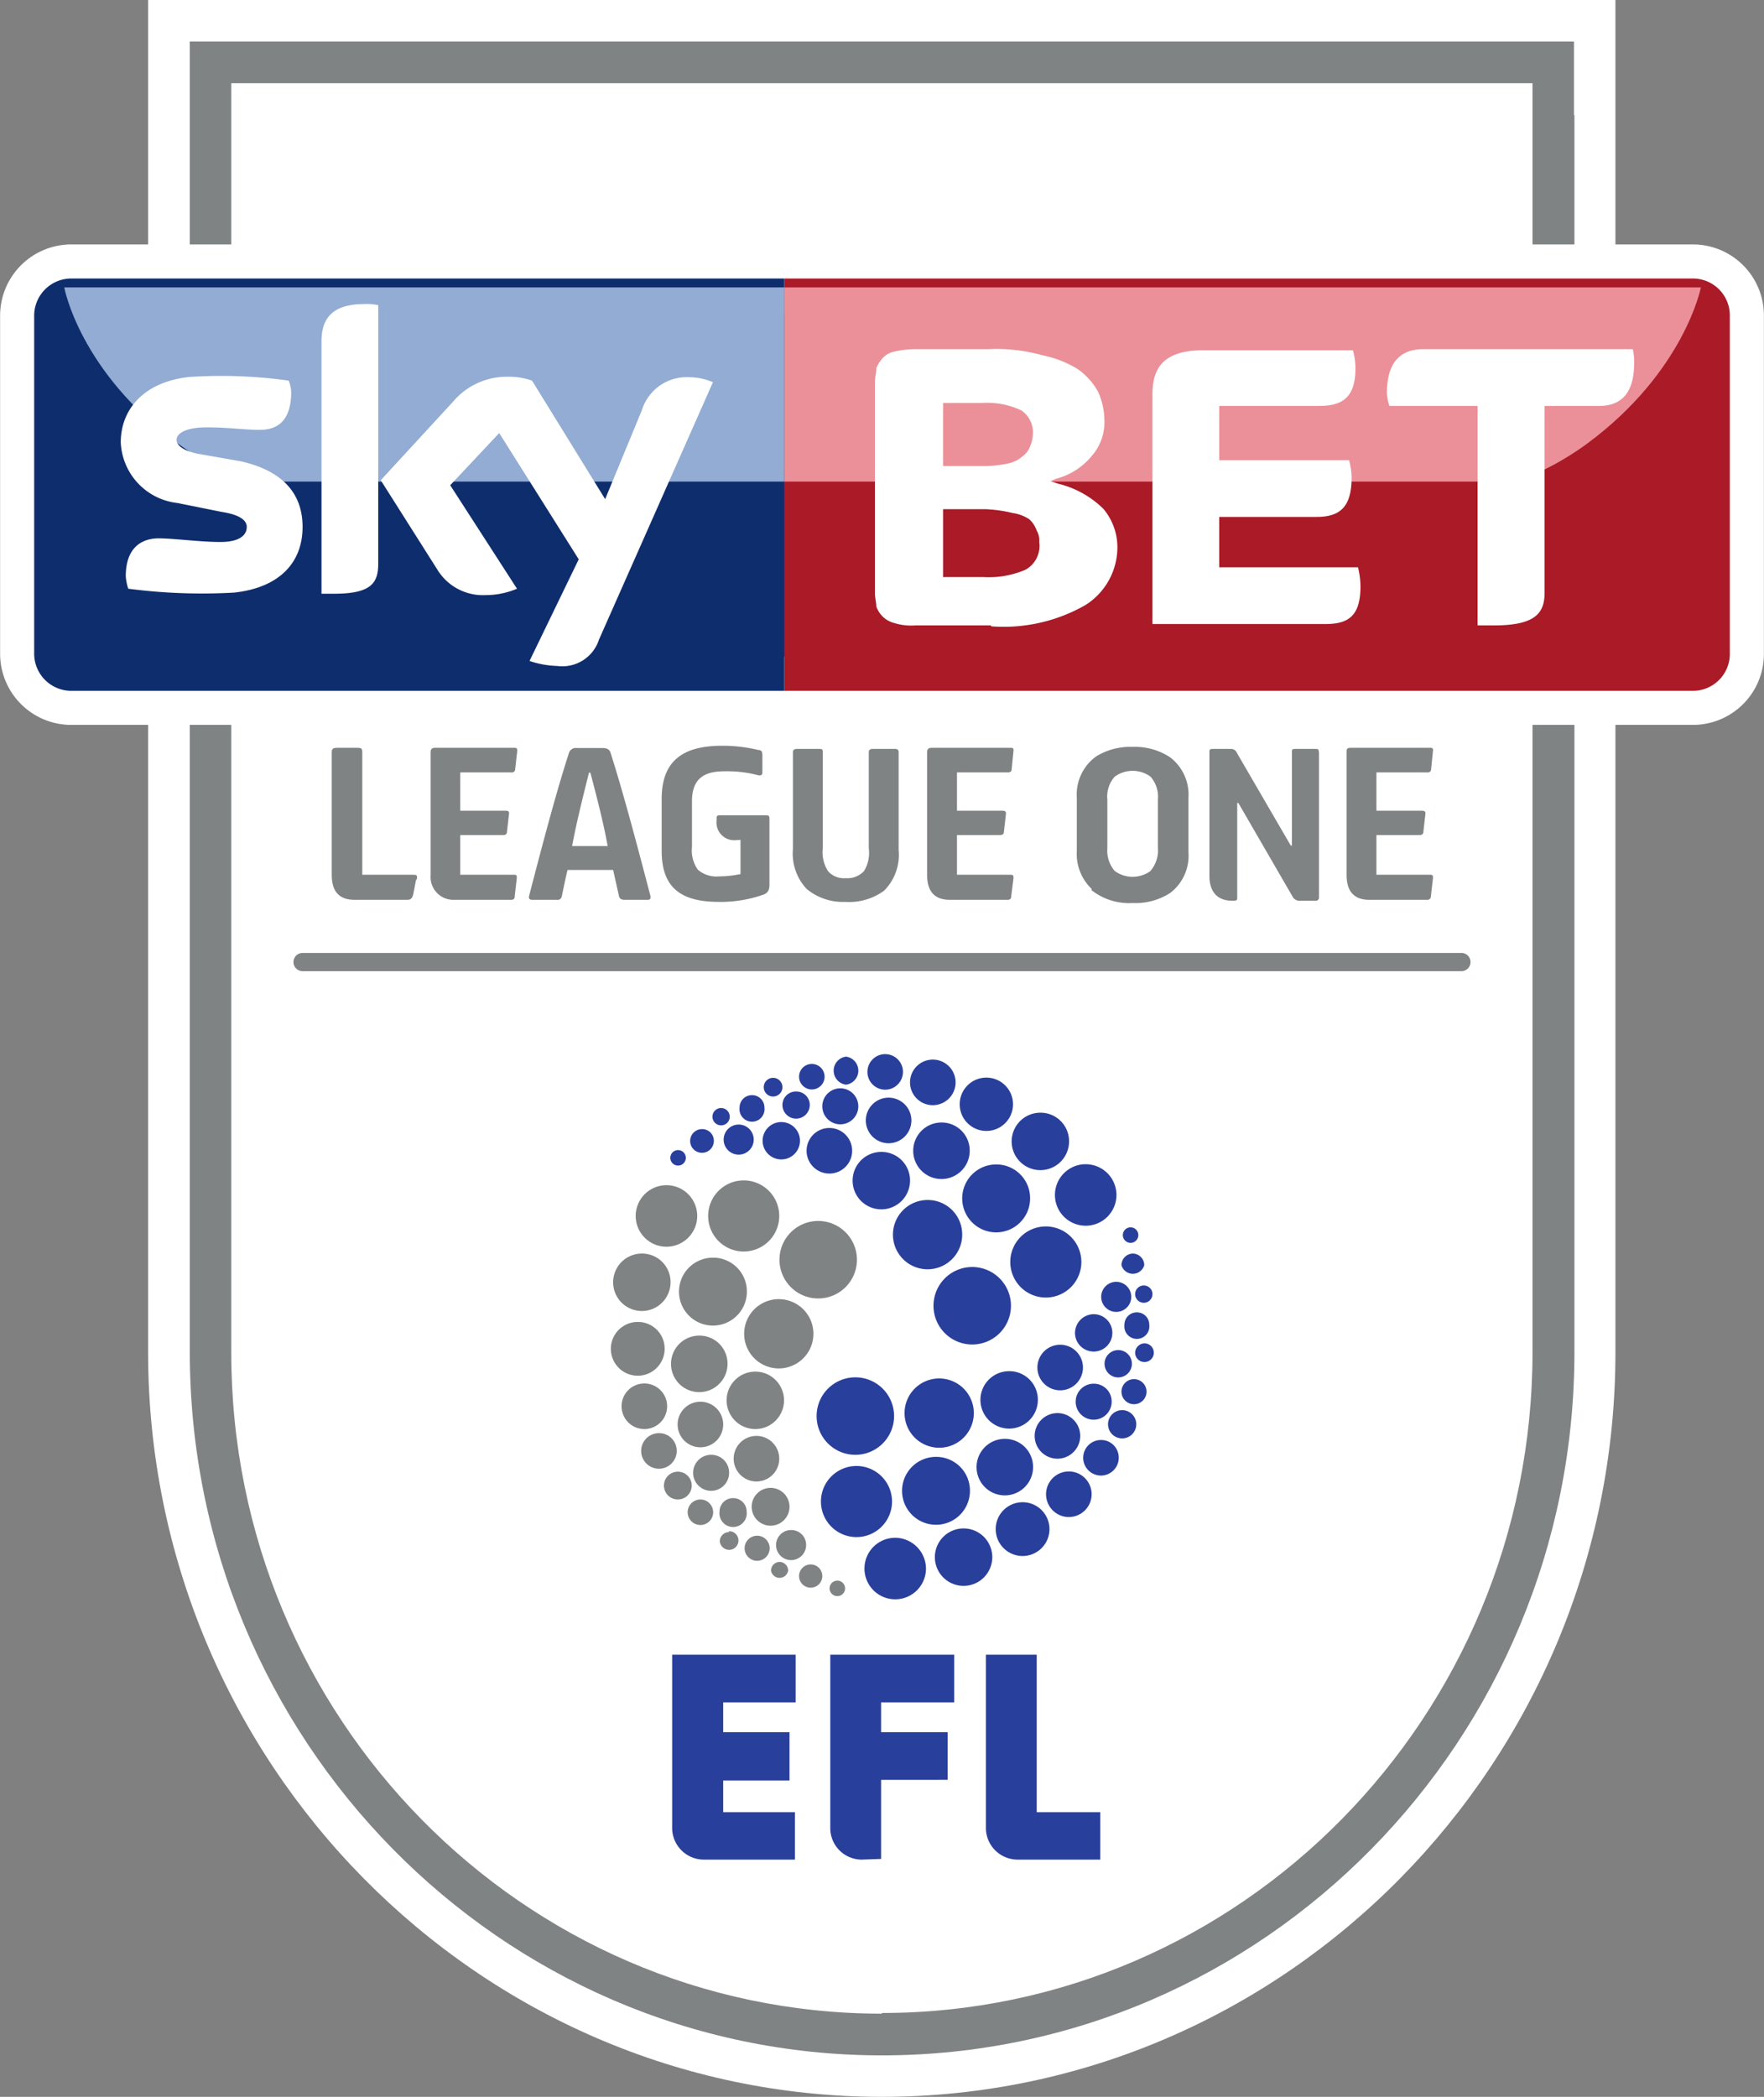 <svg id="svg17607" xmlns="http://www.w3.org/2000/svg" viewBox="0 0 77.42 92">
  <rect x="0" y="0" width="77.42" height="92" fill="#808080" stroke="none"/>
  <defs>
    <style>
      .cls-1 {
        fill: #fff;
      }

      .cls-2 {
        fill: #7f8384;
      }

      .cls-3 {
        fill: #293f9c;
      }

      .cls-4, .cls-5 {
        fill: #aa1a27;
      }

      .cls-4 {
        stroke: #fff;
        stroke-miterlimit: 6.83;
        stroke-width: 2.99px;
      }

      .cls-4, .cls-5, .cls-7, .cls-8 {
        fill-rule: evenodd;
      }

      .cls-6 {
        fill: #0e2d6d;
      }

      .cls-7 {
        fill: #93acd3;
      }

      .cls-8 {
        fill: #eb9098;
      }
    </style>
  </defs>
  <g id="layer1">
    <g id="g18303">
      <path id="path512-9" class="cls-1" d="M38.71,92C21,92,6.5,77.34,6.5,59.32c0-.22,0-46.28,0-54.27V0h64.4V5.05c0,7.93,0,54,0,54.27,0,18-14.45,32.68-32.21,32.68"/>
      <path id="path516-42" class="cls-2" d="M38.71,88.35c-15.75,0-28.56-13-28.56-29V3.65H67.26c0,7.6,0,55.09,0,55.67,0,16-12.81,29-28.56,29M69.08,5.05V1.82H8.33v57.5c0,17,13.63,30.86,30.38,30.86S69.1,76.33,69.1,59.32c0-.3,0-46.4,0-54.27"/>
      <path id="path520-8" class="cls-2" d="M12.88,42.21a.4.4,0,0,0,.4.4H64.14a.4.4,0,1,0,0-.8H13.28a.4.4,0,0,0-.4.4"/>
      <path id="path524-8" class="cls-2" d="M18.26,38.6l-.13.67c-.05.16-.12.21-.26.21H15.56c-.66,0-1-.35-1-1.09V33c0-.16.07-.19.26-.19h.82c.19,0,.26,0,.26.19v5.38h2.22c.14,0,.22,0,.17.21"/>
      <path id="path528-1" class="cls-2" d="M22.68,38.54l-.09.79c0,.1-.05.15-.16.15H19.9a1,1,0,0,1-1-1.09V33c0-.12.05-.19.19-.19h3.46c.1,0,.16,0,.15.15l-.09.79a.14.14,0,0,1-.16.14H20.2v1.68h2c.12,0,.15.05.14.14l-.09.79c0,.09-.06.14-.17.14H20.2v1.74h2.34c.11,0,.15,0,.14.15"/>
      <path id="path532-8" class="cls-2" d="M26.67,37.12c-.18-1-.49-2.2-.76-3.22h-.06c-.25,1-.56,2.23-.74,3.22Zm-3.45,2.19c.59-2.26,1.17-4.48,1.74-6.24a.32.32,0,0,1,.36-.25h1.11c.24,0,.33.07.38.25.56,1.76,1.15,4,1.74,6.25,0,.11,0,.16-.14.16h-1c-.14,0-.22-.06-.24-.15l-.26-1.16h-2c-.1.39-.17.78-.26,1.18a.18.18,0,0,1-.2.13H23.37c-.14,0-.17-.06-.15-.17"/>
      <path id="path536-2" class="cls-2" d="M32.32,36.86a.78.78,0,0,1-.87-.87v-.06c0-.11,0-.16.15-.16h2c.11,0,.17,0,.17.15v2.89c0,.23-.06.35-.23.43a5.64,5.64,0,0,1-2,.33c-1.73,0-2.5-.69-2.5-2.24V35.05c0-1.65.91-2.33,2.65-2.33a6.64,6.64,0,0,1,1.61.19c.13,0,.16.09.16.23v.75c0,.12-.07.15-.2.12a5.32,5.32,0,0,0-1.46-.17c-.84,0-1.43.27-1.43,1.32v2a1.45,1.45,0,0,0,.26,1,1.24,1.24,0,0,0,.94.29,4.55,4.55,0,0,0,.93-.1v-1.5Z"/>
      <path id="path540-4" class="cls-2" d="M35.4,39a2.27,2.27,0,0,1-.6-1.74V33c0-.08.05-.14.16-.14h1c.1,0,.15,0,.15.14v4.22a1.54,1.54,0,0,0,.23,1,.93.93,0,0,0,.78.31,1,1,0,0,0,.8-.31,1.54,1.54,0,0,0,.21-1V33c0-.09.06-.14.16-.14h1c.11,0,.15.06.15.14V37.3a2.22,2.22,0,0,1-.64,1.78,2.6,2.6,0,0,1-1.71.49A2.49,2.49,0,0,1,35.4,39"/>
      <path id="path544-8" class="cls-2" d="M44.48,38.54l-.1.79c0,.1-.05.15-.16.15H41.69c-.66,0-1-.35-1-1.09V33c0-.12.05-.19.19-.19h3.46c.1,0,.16,0,.14.15l-.08.79c0,.1-.06.14-.17.14H42v1.68h2c.12,0,.16.05.15.14l-.09.79c0,.09-.06.14-.18.14H42v1.74h2.33c.11,0,.16,0,.15.15"/>
      <path id="path548-9" class="cls-2" d="M50.5,38.2a1.37,1.37,0,0,0,.32-1V35.08a1.35,1.35,0,0,0-.32-1,1.33,1.33,0,0,0-1.58,0,1.31,1.31,0,0,0-.32,1v2.13a1.37,1.37,0,0,0,.32,1,1.33,1.33,0,0,0,1.58,0M47.91,39a2.12,2.12,0,0,1-.65-1.66V35a2.06,2.06,0,0,1,.86-1.82,2.86,2.86,0,0,1,1.59-.41,2.8,2.8,0,0,1,1.65.46,2.06,2.06,0,0,1,.8,1.77v2.4a2.05,2.05,0,0,1-.79,1.77,2.79,2.79,0,0,1-1.66.45,2.67,2.67,0,0,1-1.8-.56"/>
      <path id="path552-2" class="cls-2" d="M57.89,33v6.37a.14.14,0,0,1-.16.15h-.67a.34.34,0,0,1-.33-.18l-2.38-4.11H54.3v4.14c0,.1,0,.15-.16.15h-.06c-.61,0-1-.35-1-1.09V33c0-.09,0-.14.14-.14H54a.28.28,0,0,1,.29.18l2.36,4.06h.05V33c0-.1,0-.14.14-.14h.89c.11,0,.15,0,.15.14"/>
      <path id="path556-2" class="cls-2" d="M62.89,38.54l-.09.79a.15.15,0,0,1-.17.15H60.1c-.65,0-1-.35-1-1.09V33c0-.12,0-.19.19-.19h3.46c.1,0,.16,0,.14.15l-.08.79a.14.14,0,0,1-.16.14H60.41v1.68h2c.12,0,.16.05.15.14l-.09.79c0,.09-.06.14-.18.14H60.41v1.74h2.33c.12,0,.16,0,.15.15"/>
      <path id="path560-3" class="cls-3" d="M48.29,81.59V79.51H45.5V72.6H43.27v7.6a1.39,1.39,0,0,0,1.39,1.39ZM29.5,80.2a1.39,1.39,0,0,0,1.39,1.39h4V79.51H31.74V78.12h2.91V76H31.74V74.69h3.18V72.6H29.5v7.6Zm8.32,1.39a1.38,1.38,0,0,1-1.38-1.39V72.6h5.44v2.09H38.67V76h2.92v2.09H38.67v3.47Z"/>
      <path id="path564-9" class="cls-3" d="M42.67,55.59a1.7,1.7,0,1,0,1.7,1.7,1.7,1.7,0,0,0-1.7-1.7"/>
      <path id="path568-0" class="cls-3" d="M40.72,52.65a1.52,1.52,0,1,0,1.51,1.51,1.51,1.51,0,0,0-1.51-1.51"/>
      <path id="path572-7" class="cls-3" d="M43.73,51.09a1.49,1.49,0,1,0,1.48,1.48,1.48,1.48,0,0,0-1.48-1.48"/>
      <path id="path576-0" class="cls-3" d="M38.68,50.54a1.26,1.26,0,1,0,1.26,1.25,1.25,1.25,0,0,0-1.26-1.25"/>
      <path id="path580-15" class="cls-3" d="M36.4,49.49a1,1,0,1,0,1,1,1,1,0,0,0-1-1"/>
      <path id="path584-9" class="cls-3" d="M34.29,49.23a.82.82,0,1,0,.82.82.82.82,0,0,0-.82-.82"/>
      <path id="path588-83" class="cls-3" d="M36.89,47.75a.79.79,0,1,0,.78.79.79.79,0,0,0-.78-.79"/>
      <path id="path592-7" class="cls-3" d="M38.86,46.25a.78.78,0,1,0,.77.77.78.78,0,0,0-.77-.77"/>
      <path id="path596-53" class="cls-3" d="M37.13,46.36a.62.62,0,0,0,0,1.23.62.62,0,0,0,0-1.23"/>
      <path id="path600-61" class="cls-3" d="M35.64,46.68a.56.56,0,1,0,.55.56.56.56,0,0,0-.55-.56"/>
      <path id="path604-14" class="cls-3" d="M34.94,47.89a.59.59,0,0,0-.6.59.6.6,0,1,0,1.2,0,.59.59,0,0,0-.6-.59"/>
      <path id="path608-5" class="cls-3" d="M33,48.05a.54.54,0,0,0-.54.54.55.55,0,1,0,1.09,0,.54.54,0,0,0-.55-.54"/>
      <path id="path612-43" class="cls-3" d="M33.93,47.29a.41.41,0,0,0,0,.82.41.41,0,1,0,0-.82"/>
      <path id="path616-1" class="cls-3" d="M31.71,48.62a.38.38,0,1,0,0,.75.38.38,0,0,0,0-.75"/>
      <path id="path620-28" class="cls-3" d="M32.43,49.34a.66.66,0,1,0,.65.66.66.66,0,0,0-.65-.66"/>
      <path id="path624-6" class="cls-3" d="M30.82,49.54a.52.52,0,1,0,.51.51.51.51,0,0,0-.51-.51"/>
      <path id="path628-8" class="cls-3" d="M29.76,50.46a.34.34,0,1,0,.34.34.34.34,0,0,0-.34-.34"/>
      <path id="path632-5" class="cls-3" d="M41.33,49.25a1.24,1.24,0,1,0,1.23,1.23,1.23,1.23,0,0,0-1.23-1.23"/>
      <path id="path636-7" class="cls-3" d="M45.9,53.81a1.56,1.56,0,1,0,1.56,1.56,1.56,1.56,0,0,0-1.56-1.56"/>
      <path id="path640-8" class="cls-3" d="M47.6,51.08A1.35,1.35,0,1,0,49,52.43a1.35,1.35,0,0,0-1.35-1.35"/>
      <path id="path644-7" class="cls-3" d="M45.66,48.82a1.26,1.26,0,1,0,1.26,1.26,1.25,1.25,0,0,0-1.26-1.26"/>
      <path id="path648-6" class="cls-3" d="M43.29,47.28a1.17,1.17,0,1,0,1.17,1.17,1.17,1.17,0,0,0-1.17-1.17"/>
      <path id="path652-9" class="cls-3" d="M40.94,46.49a1,1,0,1,0,1,1,1,1,0,0,0-1-1"/>
      <path id="path656-2" class="cls-3" d="M39,48.16a1,1,0,1,0,1,1,1,1,0,0,0-1-1"/>
      <path id="path660-4" class="cls-3" d="M39.24,62.13a1.7,1.7,0,1,1-1.7-1.7,1.7,1.7,0,0,1,1.7,1.7"/>
      <path id="path664-2" class="cls-3" d="M41.23,60.48A1.52,1.52,0,1,0,42.74,62a1.52,1.52,0,0,0-1.51-1.52"/>
      <path id="path668-8" class="cls-3" d="M41.09,63.92a1.49,1.49,0,1,0,1.48,1.48,1.48,1.48,0,0,0-1.48-1.48"/>
      <path id="path672-5" class="cls-3" d="M44.3,60.16a1.26,1.26,0,1,0,1.25,1.26,1.25,1.25,0,0,0-1.25-1.26"/>
      <path id="path676-0" class="cls-3" d="M46.53,59a1,1,0,1,0,1,1,1,1,0,0,0-1-1"/>
      <path id="path680-15" class="cls-3" d="M48,57.66a.83.83,0,0,0-.82.83.82.82,0,1,0,.82-.83"/>
      <path id="path684-32" class="cls-3" d="M48,60.71a.79.79,0,1,0,.79.78.78.78,0,0,0-.79-.78"/>
      <path id="path688-9" class="cls-3" d="M48.33,63.18a.78.78,0,1,0,.77.77.77.77,0,0,0-.77-.77"/>
      <path id="path692-9" class="cls-3" d="M49.25,61.87a.62.62,0,0,0-.62.61.62.62,0,1,0,.62-.61"/>
      <path id="path696-1" class="cls-3" d="M49.76,60.51a.55.55,0,1,0,.56.55.55.55,0,0,0-.56-.55"/>
      <path id="path700-7" class="cls-3" d="M49,59.24a.6.6,0,0,0,0,1.19.6.6,0,1,0,0-1.19"/>
      <path id="path704-15" class="cls-3" d="M49.89,57.58a.54.54,0,0,0-.54.54.55.55,0,1,0,1.09,0,.54.54,0,0,0-.55-.54"/>
      <path id="path708-1" class="cls-3" d="M50.23,58.94a.42.42,0,0,0-.41.41.41.41,0,0,0,.41.41.41.41,0,0,0,.41-.41.41.41,0,0,0-.41-.41"/>
      <path id="path712-56" class="cls-3" d="M50.21,56.4a.38.38,0,1,0,.37.38.38.38,0,0,0-.37-.38"/>
      <path id="path716-2" class="cls-3" d="M49,56.24a.66.66,0,1,0,.65.66.66.66,0,0,0-.65-.66"/>
      <path id="path720-0" class="cls-3" d="M49.74,55a.51.51,0,0,0-.52.51.52.52,0,0,0,1,0,.51.51,0,0,0-.51-.51"/>
      <path id="path724-2" class="cls-3" d="M49.62,53.85a.34.34,0,1,0,.34.34.34.34,0,0,0-.34-.34"/>
      <path id="path728-9" class="cls-3" d="M44.11,63.13a1.24,1.24,0,1,0,1.23,1.23,1.23,1.23,0,0,0-1.23-1.23"/>
      <path id="path732-4" class="cls-3" d="M37.59,64.32a1.56,1.56,0,1,0,1.56,1.56,1.56,1.56,0,0,0-1.56-1.56"/>
      <path id="path736-57" class="cls-3" d="M39.29,67.47a1.35,1.35,0,1,0,1.35,1.35,1.36,1.36,0,0,0-1.35-1.35"/>
      <path id="path740-2" class="cls-3" d="M42.29,67.06a1.26,1.26,0,1,0,1.26,1.26,1.26,1.26,0,0,0-1.26-1.26"/>
      <path id="path744-2" class="cls-3" d="M44.89,65.91a1.18,1.18,0,1,0,1.17,1.17,1.18,1.18,0,0,0-1.17-1.17"/>
      <path id="path748-7" class="cls-3" d="M46.91,64.56a1,1,0,1,0,1,1,1,1,0,0,0-1-1"/>
      <path id="path752-25" class="cls-3" d="M46.41,62a1,1,0,1,0,1,1,1,1,0,0,0-1-1"/>
      <path id="path756-2" class="cls-2" d="M30.74,61.5a1,1,0,1,0,1,1,1,1,0,0,0-1-1m-2.46-.8a1,1,0,1,0,1,1,1,1,0,0,0-1-1M28,58a1.18,1.18,0,1,0,1.17,1.18A1.17,1.17,0,0,0,28,58M28.17,55a1.26,1.26,0,1,0,1.26,1.25A1.25,1.25,0,0,0,28.17,55m1.08-3a1.35,1.35,0,1,0,1.35,1.35,1.35,1.35,0,0,0-1.35-1.35m3.39-.21a1.56,1.56,0,1,0,1.56,1.56,1.56,1.56,0,0,0-1.56-1.56M30.69,58.6a1.24,1.24,0,1,0,1.24,1.23,1.23,1.23,0,0,0-1.24-1.23m6.06,10.75a.34.34,0,1,0,.34.34.34.34,0,0,0-.34-.34m-1.17-.71a.51.51,0,1,0,.51.51.51.51,0,0,0-.51-.51m-.85-1.51a.66.66,0,1,0,.65.65.65.65,0,0,0-.65-.65m-.52,1.4a.38.38,0,0,0-.37.38.38.38,0,0,0,.75,0,.38.38,0,0,0-.38-.38M32,67.22a.41.41,0,0,0-.41.41A.42.42,0,0,0,32,68a.41.41,0,0,0,.41-.41.41.41,0,0,0-.41-.41m1.23.2a.55.55,0,0,0-.55.55.55.55,0,0,0,1.1,0,.55.55,0,0,0-.55-.55m-1.05-1.65a.59.59,0,0,0-.6.59.6.6,0,1,0,1.19,0,.59.59,0,0,0-.59-.59m-1.43.06a.56.56,0,1,0,.55.55.56.56,0,0,0-.55-.55m-1-1.22a.61.61,0,1,0,0,1.22.61.61,0,0,0,0-1.22m-.82-1.69a.78.78,0,1,0,.77.78.77.77,0,0,0-.77-.78m2.29.95a.79.79,0,1,0,.78.78.78.78,0,0,0-.78-.78m2.61,1.45a.83.83,0,1,0,.82.83.83.83,0,0,0-.82-.83M33.2,63a1,1,0,1,0,1,1,1,1,0,0,0-1-1m-.05-2.82a1.26,1.26,0,1,0,1.26,1.26,1.26,1.26,0,0,0-1.26-1.26m-1.85-5a1.49,1.49,0,1,0,1.48,1.48,1.48,1.48,0,0,0-1.48-1.48M34.19,57a1.52,1.52,0,1,0,1.51,1.52A1.52,1.52,0,0,0,34.19,57m1.73-3.43a1.7,1.7,0,1,0,1.69,1.7,1.7,1.7,0,0,0-1.69-1.7"/>
      <g id="g20561">
        <path id="path24168-5-2" class="cls-4" d="M74.32,30.31a1.62,1.62,0,0,0,1.6-1.66V13.88a1.62,1.62,0,0,0-1.6-1.66H3.16A1.63,1.63,0,0,0,1.5,13.88V28.65a1.63,1.63,0,0,0,1.66,1.66H74.32Z"/>
        <path id="path24192-6-8" class="cls-5" d="M34.42,30.31h39.9a1.62,1.62,0,0,0,1.6-1.66V13.88a1.62,1.62,0,0,0-1.6-1.66H34.42"/>
        <path id="path24194-9-6" class="cls-6" d="M34.42,12.22H3.16A1.63,1.63,0,0,0,1.5,13.88V28.65a1.63,1.63,0,0,0,1.66,1.66H34.42"/>
        <path id="path24196-0-7" class="cls-7" d="M34.42,12.61H2.82s.67,3.7,5,6.86c0,0,2.21,1.66,3.65,1.66H34.42V12.61Z"/>
        <path id="path24198-9-7" class="cls-8" d="M34.42,12.61H74.65s-.72,3.7-5,6.86c0,0-2.21,1.66-3.7,1.66H34.42V12.61Z"/>
        <path id="path24200-1-9" class="cls-1" d="M23.24,29a4.22,4.22,0,0,0,1.22.22,1.69,1.69,0,0,0,1.83-1.16l5-11.29a2.69,2.69,0,0,0-1.05-.22A2.06,2.06,0,0,0,28.17,18L26.56,21.9l-3.21-5.2a3,3,0,0,0-1.05-.17,3.09,3.09,0,0,0-2.43,1.11l-3.16,3.43L19.2,25a2.34,2.34,0,0,0,2.11,1.11,3.52,3.52,0,0,0,1.38-.28l-2.93-4.54L21.91,19l3.49,5.54L23.24,29ZM16.6,24.72c0,.83-.27,1.33-1.93,1.33h-.56V15c0-.83.28-1.66,1.88-1.66a2.28,2.28,0,0,1,.61.05V24.72Zm-3.32-1.6c0,1.55-1,2.66-3,2.88a25,25,0,0,1-4.65-.17,2.15,2.15,0,0,1-.11-.55c0-1.33.78-1.66,1.44-1.66s1.82.16,2.71.16,1.16-.33,1.16-.66-.39-.55-1.1-.66l-1.94-.39a2.8,2.8,0,0,1-2.49-2.66c0-1.44,1-2.65,3-2.87a21.26,21.26,0,0,1,4.37.16,1.5,1.5,0,0,1,.11.5c0,1.38-.72,1.66-1.38,1.66s-1.38-.11-2.32-.11-1.33.27-1.33.55.39.5.94.61l1.88.33c1.94.44,2.71,1.5,2.71,2.88Z"/>
        <path id="path24202-7-0" class="cls-1" d="M43.49,27.44H40.17a2.48,2.48,0,0,1-.94-.11,1.09,1.09,0,0,1-.49-.28,1.18,1.18,0,0,1-.28-.44c0-.17-.06-.39-.06-.56V16.76c0-.22.06-.39.06-.61a1.63,1.63,0,0,1,.28-.44.94.94,0,0,1,.49-.28,4.18,4.18,0,0,1,.94-.11h3.21a7.46,7.46,0,0,1,2.38.27,4.72,4.72,0,0,1,1.55.61,3,3,0,0,1,.89,1,3.11,3.11,0,0,1,.27,1.22A2.24,2.24,0,0,1,47.92,20a3,3,0,0,1-1.55,1l-.27.11.33.11a4.25,4.25,0,0,1,2,1.11,2.62,2.62,0,0,1,.61,1.6,3,3,0,0,1-1.39,2.61,7.23,7.23,0,0,1-4.15.94m-2.1-2.16h1.77A4.08,4.08,0,0,0,45,25a1.19,1.19,0,0,0,.61-1.22.83.83,0,0,0-.11-.5,1.21,1.21,0,0,0-.33-.5,1.75,1.75,0,0,0-.72-.27,6.06,6.06,0,0,0-1.22-.17H41.39v3Zm0-4.87h1.77a5.36,5.36,0,0,0,1.05-.11,1.37,1.37,0,0,0,.67-.33.92.92,0,0,0,.33-.45,1.45,1.45,0,0,0,.11-.5,1.16,1.16,0,0,0-.5-1.05,3.47,3.47,0,0,0-1.71-.33H41.39v2.77Z"/>
        <path id="path24204-2-8" class="cls-1" d="M53.51,24.89V22.68h4.26c1,0,1.55-.39,1.55-1.72a3.08,3.08,0,0,0-.11-.77h-5.7V17.81h4.37c1,0,1.61-.33,1.61-1.66a3.17,3.17,0,0,0-.11-.78H52.79c-1.88,0-2.21.94-2.21,1.94V27.38h7.58c1,0,1.55-.33,1.55-1.66a3.63,3.63,0,0,0-.11-.83Z"/>
        <path id="path24206-1-2" class="cls-1" d="M67.79,17.81h2.38c.77,0,1.55-.33,1.55-1.88a2.28,2.28,0,0,0-.06-.61H62.47c-.77,0-1.6.33-1.6,1.93a2.22,2.22,0,0,0,.11.56h3.87v9.63c.22,0,.5,0,.72,0,1.83,0,2.22-.55,2.22-1.44V17.81Z"/>
      </g>
    </g>
  </g>
</svg>
